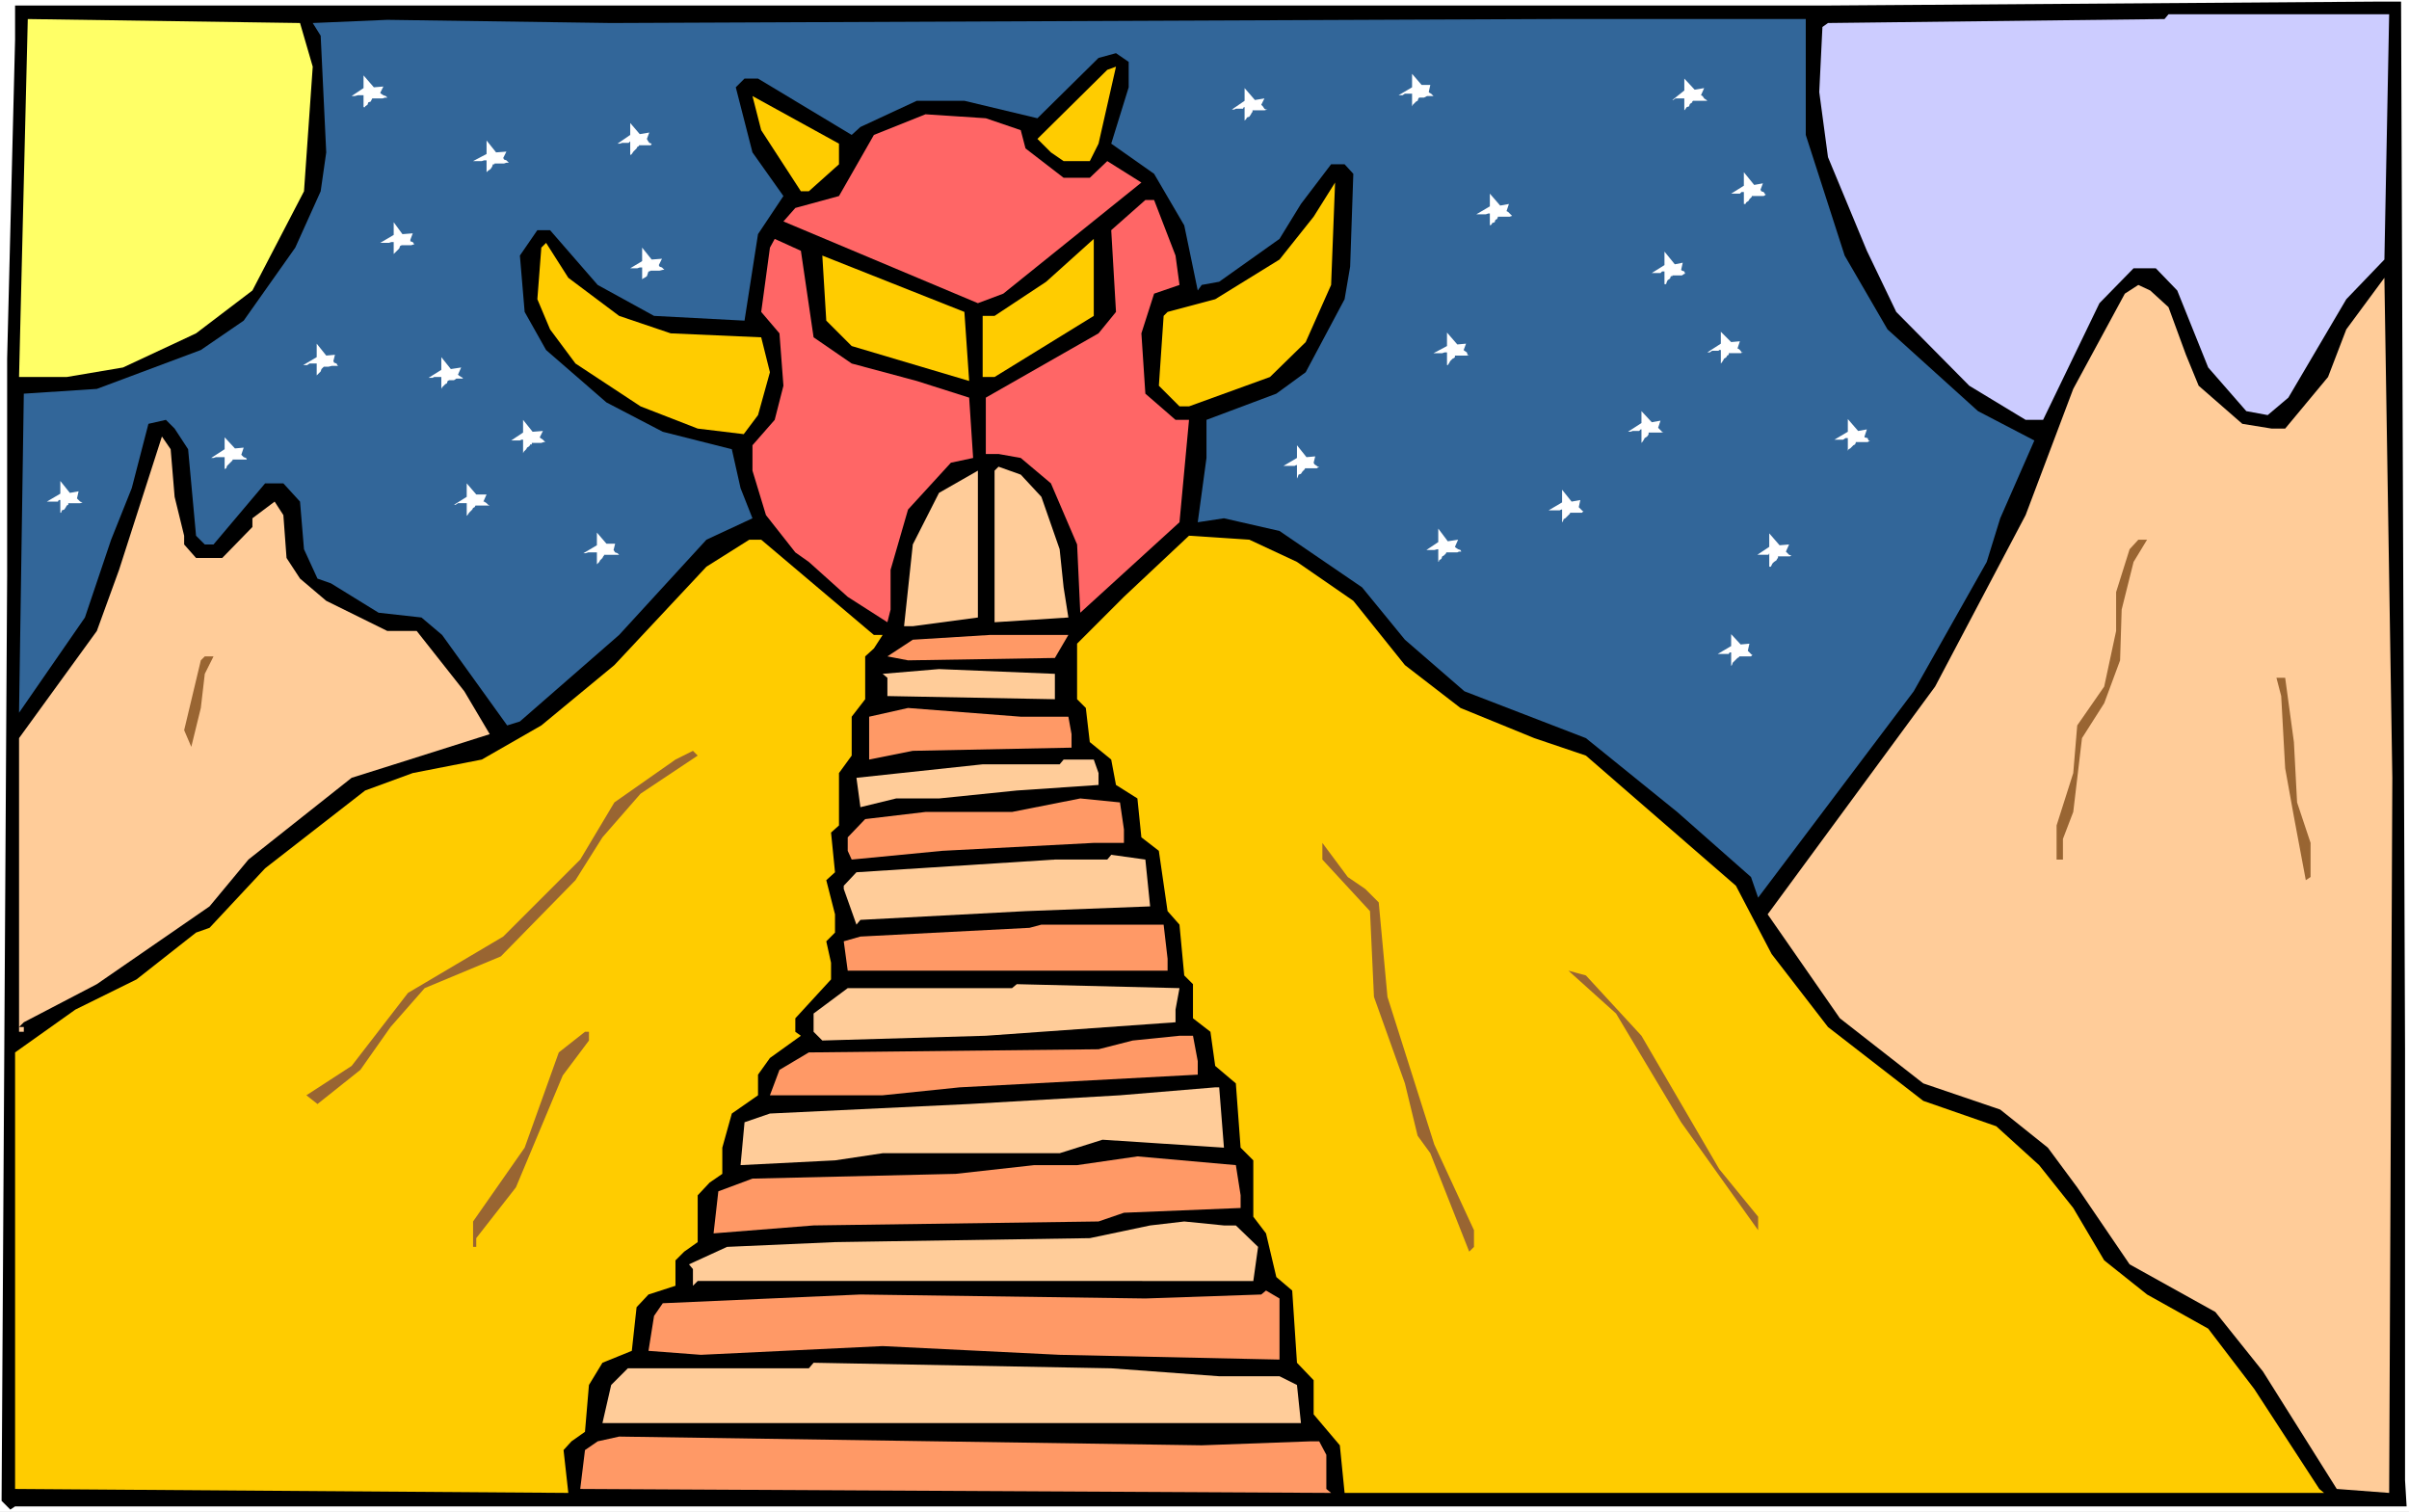 <?xml version="1.0" encoding="UTF-8" standalone="no"?>
<svg
   version="1.0"
   width="129.766mm"
   height="81.439mm"
   id="svg69"
   sodipodi:docname="Alien Landscape 13.wmf"
   xmlns:inkscape="http://www.inkscape.org/namespaces/inkscape"
   xmlns:sodipodi="http://sodipodi.sourceforge.net/DTD/sodipodi-0.dtd"
   xmlns="http://www.w3.org/2000/svg"
   xmlns:svg="http://www.w3.org/2000/svg">
  <rect width="100%" height="100%" fill="#333333" stroke="none"/>
  <sodipodi:namedview
     id="namedview69"
     pagecolor="#ffffff"
     bordercolor="#000000"
     borderopacity="0.25"
     inkscape:showpageshadow="2"
     inkscape:pageopacity="0.0"
     inkscape:pagecheckerboard="0"
     inkscape:deskcolor="#d1d1d1"
     inkscape:document-units="mm" />
  <defs
     id="defs1">
    <pattern
       id="WMFhbasepattern"
       patternUnits="userSpaceOnUse"
       width="6"
       height="6"
       x="0"
       y="0" />
  </defs>
  <path
     style="fill:#ffffff;fill-opacity:1;fill-rule:evenodd;stroke:none"
     d="M 0,307.802 H 490.455 V 0 H 0 Z"
     id="path1" />
  <path
     style="fill:#000000;fill-opacity:1;fill-rule:evenodd;stroke:none"
     d="m 489.647,213.603 v 87.736 l 0.323,5.332 H 3.07 L 2.101,307.317 0.323,305.54 1.454,117.142 V 73.032 L 3.07,8.079 V 1.131 H 371.033 L 484.638,0.323 h 4.202 z"
     id="path2" />
  <path
     style="fill:#326699;fill-opacity:1;fill-rule:evenodd;stroke:none"
     d="m 315.928,3.878 h 51.712 V 27.468 l 7.918,24.56 8.726,15.027 18.422,16.642 11.474,5.978 -6.949,15.834 -2.747,8.887 -14.867,26.337 -31.674,42.01 -1.454,-4.201 -15.029,-13.249 -18.584,-15.027 -24.725,-9.533 -12.12,-10.502 -8.726,-10.664 -16.806,-11.472 -11.312,-2.585 -5.333,0.808 1.778,-13.088 v -7.756 l 14.221,-5.332 5.979,-4.363 7.918,-14.865 1.131,-6.625 0.646,-18.904 -1.778,-1.939 h -2.747 l -6.141,8.079 -4.363,7.109 -12.282,8.725 -3.555,0.646 -0.808,1.131 -2.747,-13.249 -6.141,-10.502 -8.726,-6.14 3.555,-11.472 v -5.17 l -2.586,-1.777 -3.555,0.969 -12.443,12.28 -14.867,-3.555 h -9.696 l -11.474,5.332 -1.778,1.616 -19.069,-11.472 h -2.747 l -1.778,1.777 3.394,13.249 6.302,8.887 -5.171,7.756 -2.747,17.612 -18.422,-0.969 -11.474,-6.301 -9.696,-11.149 h -2.586 l -3.555,5.17 0.97,11.472 4.363,7.756 12.282,10.664 11.474,5.978 14.059,3.555 1.778,7.917 2.424,6.14 -9.373,4.363 -17.776,19.389 -20.2,17.612 -2.586,0.808 -13.251,-18.42 -4.202,-3.555 -8.726,-0.969 -9.696,-5.978 -2.747,-0.969 -2.747,-5.978 -0.808,-9.695 -3.394,-3.716 H 53.974 L 43.47,110.841 H 41.693 L 39.915,109.064 38.299,91.452 35.552,87.251 33.774,85.474 30.219,86.281 26.826,99.369 22.624,109.872 17.291,125.706 3.878,145.095 4.848,80.142 19.715,79.172 40.885,71.255 49.611,65.277 60.115,50.412 65.286,38.94 66.418,31.023 65.286,7.271 63.67,4.686 78.861,4.039 124.432,4.686 Z"
     id="path3" />
  <path
     style="fill:#ccccff;fill-opacity:1;fill-rule:evenodd;stroke:none"
     d="m 485.446,52.835 -7.757,8.079 -11.797,20.035 -4.202,3.555 -4.363,-0.808 -7.757,-8.887 -6.302,-15.673 -4.363,-4.524 h -4.525 l -6.949,7.109 -11.474,23.752 h -3.555 l -11.474,-6.948 -14.867,-15.027 -5.979,-12.441 -7.918,-19.066 -1.778,-13.249 0.646,-13.249 1.131,-0.808 68.518,-0.808 0.808,-0.969 h 44.925 z"
     id="path4" />
  <path
     style="fill:#ffff66;fill-opacity:1;fill-rule:evenodd;stroke:none"
     d="M 63.67,13.572 61.893,38.94 51.389,59.137 39.915,67.862 25.048,74.81 13.574,76.749 H 3.878 L 5.656,3.878 61.085,4.686 Z"
     id="path5" />
  <path
     style="fill:#ffcc00;fill-opacity:1;fill-rule:evenodd;stroke:none"
     d="m 221.877,32.8 h -5.333 l -2.586,-1.777 -2.747,-2.747 14.221,-14.057 1.778,-0.646 -3.555,15.673 z"
     id="path6" />
  <path
     style="fill:#ffcc00;fill-opacity:1;fill-rule:evenodd;stroke:none"
     d="m 170.811,33.446 -6.141,5.494 h -1.616 l -8.08,-12.441 -1.778,-6.948 17.614,9.695 z"
     id="path7" />
  <path
     style="fill:#ff6666;fill-opacity:1;fill-rule:evenodd;stroke:none"
     d="m 207.817,26.498 0.97,3.716 7.757,5.978 h 5.333 l 3.555,-3.393 6.949,4.363 -28.118,22.621 -5.171,1.939 -39.592,-16.642 2.424,-2.747 8.888,-2.424 7.11,-12.441 10.504,-4.201 12.282,0.808 z"
     id="path8" />
  <path
     style="fill:#ffcc00;fill-opacity:1;fill-rule:evenodd;stroke:none"
     d="m 265.832,69.639 -7.272,7.109 -16.483,5.978 h -1.939 l -4.202,-4.201 0.97,-14.219 0.808,-0.808 9.696,-2.585 13.09,-8.079 6.949,-8.725 4.363,-6.948 -0.808,20.843 z"
     id="path9" />
  <path
     style="fill:#ff6666;fill-opacity:1;fill-rule:evenodd;stroke:none"
     d="m 239.329,52.027 0.808,5.978 -5.171,1.777 -2.586,8.079 0.808,12.28 6.141,5.332 h 2.747 l -1.939,20.843 -20.2,18.42 -0.646,-13.896 -5.333,-12.441 -6.141,-5.17 -4.525,-0.808 h -2.586 V 80.949 l 22.947,-13.088 3.555,-4.363 -0.97,-16.642 6.949,-6.14 h 1.778 z"
     id="path10" />
  <path
     style="fill:#ff6666;fill-opacity:1;fill-rule:evenodd;stroke:none"
     d="m 165.64,68.67 7.757,5.332 13.251,3.555 10.666,3.393 0.808,12.28 -4.525,0.969 -8.726,9.533 -3.555,12.28 v 8.079 l -0.646,2.585 -8.08,-5.17 -7.918,-7.109 -2.747,-1.939 -5.979,-7.594 -2.747,-9.048 v -5.17 l 4.525,-5.17 1.778,-6.948 -0.808,-10.664 -3.717,-4.363 1.778,-13.088 0.97,-1.777 5.333,2.424 z"
     id="path11" />
  <path
     style="fill:#ffcc00;fill-opacity:1;fill-rule:evenodd;stroke:none"
     d="m 202.485,76.749 h -2.424 v -12.441 h 2.424 l 10.504,-6.948 9.696,-8.725 v 15.673 z"
     id="path12" />
  <path
     style="fill:#ffcc00;fill-opacity:1;fill-rule:evenodd;stroke:none"
     d="m 126.048,64.307 10.504,3.555 18.422,0.808 1.778,7.109 -2.424,8.725 -2.909,3.878 -9.373,-1.131 -11.635,-4.524 -13.251,-8.725 -5.171,-6.948 -2.586,-6.14 0.808,-10.502 0.97,-0.969 4.525,7.109 z"
     id="path13" />
  <path
     style="fill:#ffcc00;fill-opacity:1;fill-rule:evenodd;stroke:none"
     d="m 197.313,77.556 -23.917,-7.109 -5.171,-5.17 -0.808,-13.249 28.926,11.472 z"
     id="path14" />
  <path
     style="fill:#ffcc99;fill-opacity:1;fill-rule:evenodd;stroke:none"
     d="m 486.415,303.924 -10.666,-0.808 -15.029,-23.913 -9.696,-12.118 -17.453,-9.695 -10.666,-15.673 -5.979,-8.079 -9.696,-7.756 -15.675,-5.332 -16.968,-13.249 -14.706,-21.166 34.098,-46.372 18.422,-34.9 9.696,-25.691 10.504,-19.389 2.747,-1.777 2.424,1.131 3.717,3.393 3.555,9.695 2.586,6.301 8.888,7.756 5.979,0.969 h 2.747 l 8.726,-10.502 3.717,-9.695 7.757,-10.502 1.616,101.793 z"
     id="path15" />
  <path
     style="fill:#ffcc99;fill-opacity:1;fill-rule:evenodd;stroke:none"
     d="m 35.552,101.146 1.939,7.917 v 1.777 l 2.424,2.747 h 5.333 l 6.141,-6.301 v -1.777 l 4.525,-3.393 1.778,2.747 0.646,8.725 2.747,4.201 5.333,4.524 12.443,6.14 h 5.979 l 9.696,12.28 5.171,8.725 -19.392,6.14 -8.726,2.747 -21.008,16.642 -7.918,9.533 -22.947,15.834 -14.867,7.756 -0.97,0.969 h 0.97 v 0.969 H 3.878 v -59.783 l 15.837,-21.813 4.525,-12.441 8.726,-27.145 1.778,2.585 z"
     id="path16" />
  <path
     style="fill:#ffcc99;fill-opacity:1;fill-rule:evenodd;stroke:none"
     d="m 212.019,101.146 3.717,10.664 0.808,7.756 0.97,6.14 -15.029,0.969 V 95.814 l 0.808,-0.808 4.525,1.616 z"
     id="path17" />
  <path
     style="fill:#ffcc99;fill-opacity:1;fill-rule:evenodd;stroke:none"
     d="m 185.84,127.483 h -1.778 l 1.778,-16.642 5.333,-10.502 7.918,-4.524 v 29.892 z"
     id="path18" />
  <path
     style="fill:#ffcc00;fill-opacity:1;fill-rule:evenodd;stroke:none"
     d="m 264.054,114.396 11.474,7.917 10.504,13.088 11.312,8.725 15.029,6.14 10.504,3.555 30.542,26.498 7.272,13.896 11.474,14.865 19.392,15.027 14.867,5.17 8.726,7.917 6.949,8.725 6.302,10.664 8.726,6.948 12.443,6.948 9.373,12.28 13.251,20.359 0.97,0.808 H 273.75 l -0.97,-9.695 -5.333,-6.301 v -6.948 l -3.394,-3.555 -0.97,-14.703 -3.232,-2.747 -2.101,-8.887 -2.586,-3.393 v -11.472 l -2.586,-2.585 -0.97,-13.088 -4.202,-3.555 -0.97,-6.948 -3.555,-2.747 v -6.948 l -1.778,-1.777 -0.97,-10.341 -2.424,-2.747 -1.778,-12.28 -3.555,-2.747 -0.808,-7.917 -4.363,-2.747 -0.97,-5.17 -4.363,-3.555 -0.808,-6.948 -1.778,-1.777 v -11.31 l 9.534,-9.533 13.251,-12.441 12.282,0.808 z"
     id="path19" />
  <path
     style="fill:#ffcc00;fill-opacity:1;fill-rule:evenodd;stroke:none"
     d="m 176.952,128.453 0.97,0.808 h 1.778 l -1.778,2.747 -1.778,1.616 v 8.725 l -2.747,3.555 v 7.917 l -2.586,3.555 v 10.664 l -1.616,1.454 0.808,8.079 -1.778,1.616 1.778,6.948 v 3.716 l -1.778,1.777 0.97,4.363 v 3.393 l -7.272,7.917 v 2.747 l 1.131,0.808 -6.302,4.524 -2.424,3.393 v 4.201 l -5.333,3.716 -1.939,6.948 v 5.332 l -2.586,1.777 -2.424,2.585 v 9.533 l -2.747,1.939 -1.778,1.777 v 5.17 l -5.494,1.777 -2.424,2.585 -0.97,8.887 -5.979,2.424 -2.747,4.524 -0.808,9.533 -2.747,1.939 -1.616,1.777 0.97,8.725 -112.635,-0.808 v -88.867 l 12.282,-8.725 12.443,-6.14 12.12,-9.533 2.747,-0.969 11.312,-12.118 20.362,-15.834 9.696,-3.555 14.059,-2.747 12.12,-6.948 14.867,-12.28 18.746,-20.035 8.726,-5.494 h 2.424 z"
     id="path20" />
  <path
     style="fill:#996532;fill-opacity:1;fill-rule:evenodd;stroke:none"
     d="m 434.38,114.396 -2.424,9.695 -0.323,10.341 -3.232,8.725 -4.525,7.109 -1.778,15.027 -2.101,5.494 v 4.201 h -1.293 v -6.948 l 3.394,-10.664 0.808,-9.695 5.494,-7.917 2.424,-11.31 v -7.917 l 2.747,-8.725 1.778,-1.939 h 1.778 z"
     id="path21" />
  <path
     style="fill:#ff9966;fill-opacity:1;fill-rule:evenodd;stroke:none"
     d="m 214.766,133.946 -29.896,0.485 -4.202,-0.808 5.171,-3.393 15.675,-0.969 h 15.998 z"
     id="path22" />
  <path
     style="fill:#996532;fill-opacity:1;fill-rule:evenodd;stroke:none"
     d="m 41.693,137.178 -0.808,6.948 -1.939,7.917 -1.454,-3.393 3.394,-14.219 0.808,-0.808 h 1.778 z"
     id="path23" />
  <path
     style="fill:#ffcc99;fill-opacity:1;fill-rule:evenodd;stroke:none"
     d="m 214.766,142.348 -34.098,-0.646 v -3.716 l -0.97,-0.808 11.474,-0.969 23.594,0.969 z"
     id="path24" />
  <path
     style="fill:#996532;fill-opacity:1;fill-rule:evenodd;stroke:none"
     d="m 467.023,151.073 0.646,12.28 2.747,8.24 v 6.948 l -0.97,0.646 -2.424,-12.926 -1.778,-9.856 -0.808,-14.703 -0.97,-3.716 h 1.778 z"
     id="path25" />
  <path
     style="fill:#ff9966;fill-opacity:1;fill-rule:evenodd;stroke:none"
     d="m 217.513,145.903 0.646,3.555 v 2.747 l -32.32,0.646 -8.888,1.777 v -8.725 l 7.918,-1.777 22.947,1.777 z"
     id="path26" />
  <path
     style="fill:#996532;fill-opacity:1;fill-rule:evenodd;stroke:none"
     d="m 130.411,161.576 -7.757,8.887 -5.494,8.725 -15.19,15.511 -15.514,6.463 -6.949,7.917 -6.141,8.725 -8.726,6.948 -2.262,-1.777 9.211,-5.978 11.474,-14.865 19.392,-11.472 15.675,-15.673 6.949,-11.633 12.443,-8.725 3.555,-1.777 0.97,0.969 z"
     id="path27" />
  <path
     style="fill:#ffcc99;fill-opacity:1;fill-rule:evenodd;stroke:none"
     d="m 223.654,157.375 v 2.424 l -16.645,1.131 -15.837,1.616 h -8.726 l -7.272,1.777 -0.808,-5.978 25.694,-2.747 h 15.675 l 0.808,-0.969 h 6.141 z"
     id="path28" />
  <path
     style="fill:#ff9966;fill-opacity:1;fill-rule:evenodd;stroke:none"
     d="m 228.825,168.847 v 2.747 h -6.141 l -30.866,1.616 -18.422,1.777 -0.808,-1.777 v -2.747 l 3.555,-3.716 12.282,-1.454 h 17.614 l 13.898,-2.747 8.08,0.808 z"
     id="path29" />
  <path
     style="fill:#996532;fill-opacity:1;fill-rule:evenodd;stroke:none"
     d="m 277.952,180.965 2.747,2.747 1.778,19.228 9.534,30.053 8.08,17.45 v 3.393 l -0.97,0.969 -7.918,-20.035 -2.586,-3.555 -2.586,-10.664 -6.302,-17.612 -0.808,-17.45 -9.696,-10.502 v -3.393 l 5.171,6.948 z"
     id="path30" />
  <path
     style="fill:#ffcc99;fill-opacity:1;fill-rule:evenodd;stroke:none"
     d="m 234.158,184.52 -25.371,0.969 -33.613,1.777 -0.808,0.969 -2.586,-7.271 v -0.646 l 2.586,-2.747 40.4,-2.585 h 10.666 l 0.808,-0.969 6.949,0.969 z"
     id="path31" />
  <path
     style="fill:#ff9966;fill-opacity:1;fill-rule:evenodd;stroke:none"
     d="m 237.713,195.184 v 2.424 H 172.589 l -0.808,-5.978 3.394,-0.969 34.421,-1.777 2.424,-0.646 h 24.886 z"
     id="path32" />
  <path
     style="fill:#996532;fill-opacity:1;fill-rule:evenodd;stroke:none"
     d="m 334.188,210.856 15.837,27.145 7.918,9.695 v 2.747 l -15.675,-21.974 -13.251,-22.136 -9.696,-8.725 3.555,0.969 z"
     id="path33" />
  <path
     style="fill:#ffcc99;fill-opacity:1;fill-rule:evenodd;stroke:none"
     d="m 239.329,205.524 v 2.585 l -38.622,2.747 -33.29,0.969 -1.778,-1.777 v -3.716 l 6.949,-5.17 h 33.451 l 0.97,-0.808 33.128,0.808 z"
     id="path34" />
  <path
     style="fill:#996532;fill-opacity:1;fill-rule:evenodd;stroke:none"
     d="m 119.907,211.826 -5.333,7.109 -9.534,22.782 -8.08,10.341 v 1.777 h -0.646 v -5.17 l 10.504,-15.027 6.949,-19.389 5.333,-4.201 h 0.808 z"
     id="path35" />
  <path
     style="fill:#ff9966;fill-opacity:1;fill-rule:evenodd;stroke:none"
     d="m 243.854,216.027 v 2.747 l -48.48,2.585 -15.675,1.616 h -22.947 l 1.939,-5.17 5.979,-3.555 58.984,-0.646 6.949,-1.777 9.534,-0.969 h 2.747 z"
     id="path36" />
  <path
     style="fill:#ffcc99;fill-opacity:1;fill-rule:evenodd;stroke:none"
     d="m 249.187,233.639 -24.725,-1.616 -8.726,2.747 H 179.699 l -9.696,1.454 -19.23,0.969 0.808,-8.725 5.171,-1.777 40.562,-1.939 30.704,-1.777 19.392,-1.616 h 0.808 z"
     id="path37" />
  <path
     style="fill:#ff9966;fill-opacity:1;fill-rule:evenodd;stroke:none"
     d="m 252.581,243.333 v 2.585 l -23.755,0.969 -5.171,1.777 -58.014,0.808 -20.362,1.616 0.97,-8.564 6.949,-2.585 41.37,-0.969 15.998,-1.777 h 8.726 l 12.282,-1.777 20.038,1.777 z"
     id="path38" />
  <path
     style="fill:#ffcc99;fill-opacity:1;fill-rule:evenodd;stroke:none"
     d="m 251.611,249.473 4.525,4.363 -0.97,6.948 H 142.046 l -0.97,0.969 v -3.393 l -0.808,-0.969 7.757,-3.555 21.978,-0.969 51.874,-0.808 12.282,-2.585 6.949,-0.808 8.08,0.808 z"
     id="path39" />
  <path
     style="fill:#ff9966;fill-opacity:1;fill-rule:evenodd;stroke:none"
     d="m 260.499,276.779 -44.763,-0.969 -36.037,-1.777 -37.006,1.777 -10.666,-0.808 1.131,-7.109 1.778,-2.585 40.238,-1.777 58.014,0.808 23.594,-0.808 0.97,-0.808 2.747,1.616 z"
     id="path40" />
  <path
     style="fill:#ffcc99;fill-opacity:1;fill-rule:evenodd;stroke:none"
     d="m 248.217,280.173 h 12.282 l 3.555,1.777 0.808,7.756 H 122.654 l 1.778,-7.756 3.394,-3.393 h 36.845 l 0.97,-1.131 60.6,1.131 z"
     id="path41" />
  <path
     style="fill:#ff9966;fill-opacity:1;fill-rule:evenodd;stroke:none"
     d="m 266.801,293.422 h 1.778 l 1.454,2.747 v 6.948 l 0.97,0.808 -152.873,-0.808 0.97,-7.917 2.586,-1.777 4.363,-0.969 118.614,1.777 z"
     id="path42" />
  <path
     style="fill:#ffffff;fill-opacity:1;fill-rule:evenodd;stroke:none"
     d="M 64.478,72.709 V 69.962 l 1.939,2.424 1.778,-0.162 -0.323,1.293 0.162,0.323 0.485,0.162 0.162,0.323 0.162,0.162 h -0.323 -0.485 -0.485 l -0.646,0.162 h -0.485 -0.162 -0.323 l -0.162,0.162 -0.323,0.323 -0.162,0.485 -0.485,0.485 -0.162,0.162 -0.162,0.162 V 76.102 75.779 75.294 74.648 74.486 74.002 h -0.323 -0.162 -0.485 -0.485 l -0.485,0.323 h -0.323 -0.323 -0.162 z"
     id="path43" />
  <path
     style="fill:#ffffff;fill-opacity:1;fill-rule:evenodd;stroke:none"
     d="m 80.154,47.826 v -2.585 l 1.778,2.424 2.101,-0.162 -0.485,1.293 v 0.323 l 0.485,0.162 0.323,0.485 h 0.323 -0.323 -0.162 l -0.485,0.162 h -0.485 -0.646 -0.323 -0.323 -0.162 l -0.323,0.162 -0.162,0.485 -0.485,0.485 -0.162,0.162 -0.323,0.323 -0.162,0.162 V 52.027 51.704 51.543 51.058 50.573 50.089 49.765 49.442 49.281 h -0.323 -0.162 l -0.485,0.162 h -0.323 -0.485 -0.485 -0.323 -0.162 z"
     id="path44" />
  <path
     style="fill:#ffffff;fill-opacity:1;fill-rule:evenodd;stroke:none"
     d="m 287.486,17.773 v -2.747 l 1.939,2.262 h 1.778 l -0.323,1.454 0.162,0.162 0.323,0.162 0.323,0.323 0.162,0.162 h -0.485 -0.323 -0.485 l -0.646,0.323 h -0.485 -0.162 -0.323 l -0.162,0.162 -0.162,0.485 -0.323,0.162 -0.485,0.485 -0.162,0.162 -0.162,0.323 v -0.485 -0.323 -0.323 -0.485 -0.485 -0.485 h -0.323 -0.162 -0.485 -0.485 l -0.485,0.323 h -0.323 -0.323 -0.162 z"
     id="path45" />
  <path
     style="fill:#ffffff;fill-opacity:1;fill-rule:evenodd;stroke:none"
     d="m 106.494,88.059 v -2.585 l 1.939,2.424 2.101,-0.162 -0.646,1.293 0.162,0.162 0.485,0.323 0.485,0.485 h 0.162 -0.162 -0.323 l -0.485,0.162 h -0.646 -0.485 -0.485 -0.323 v 0.323 h -0.323 l -0.162,0.323 -0.485,0.323 -0.162,0.323 -0.323,0.323 -0.162,0.162 -0.162,0.323 v -0.323 -0.162 -0.485 -0.485 -0.323 -0.485 -0.323 -0.162 h -0.323 l -0.323,0.162 h -0.485 -0.485 -0.485 -0.323 z"
     id="path46" />
  <path
     style="fill:#ffffff;fill-opacity:1;fill-rule:evenodd;stroke:none"
     d="m 338.875,53.966 v -2.747 l 2.101,2.585 1.616,-0.323 -0.323,1.454 0.162,0.162 0.485,0.162 0.162,0.485 h 0.323 -0.485 l -0.485,0.323 h -0.323 -0.646 -0.485 -0.323 -0.162 v 0.162 h -0.323 l -0.162,0.485 -0.485,0.323 -0.162,0.323 -0.162,0.485 h -0.323 V 58.006 57.844 57.521 57.036 56.713 56.228 55.744 55.582 55.259 h -0.162 -0.323 l -0.323,0.323 h -0.485 -0.485 -0.485 -0.162 -0.162 z"
     id="path47" />
  <path
     style="fill:#ffffff;fill-opacity:1;fill-rule:evenodd;stroke:none"
     d="m 318.028,102.278 v -2.585 l 1.939,2.424 1.778,-0.323 -0.323,1.454 0.162,0.162 0.485,0.485 0.162,0.162 h 0.162 l -0.323,0.323 h -0.485 -0.485 -0.646 -0.485 -0.162 -0.162 v 0.162 l -0.323,0.323 -0.162,0.162 -0.485,0.485 -0.323,0.162 -0.162,0.485 -0.162,0.162 v -0.323 -0.485 -0.485 -0.485 -0.485 -0.162 -0.162 h -0.162 l -0.323,0.162 h -0.485 -0.485 -0.323 -0.485 -0.323 -0.162 z"
     id="path48" />
  <path
     style="fill:#ffffff;fill-opacity:1;fill-rule:evenodd;stroke:none"
     d="m 360.206,111.326 v -2.747 l 2.101,2.424 1.939,-0.162 -0.646,1.454 0.162,0.162 0.485,0.485 0.485,0.162 h 0.162 -0.162 l -0.323,0.162 h -0.323 -0.646 -0.485 -0.485 -0.162 -0.323 v 0.323 l -0.162,0.162 -0.162,0.323 -0.485,0.323 -0.323,0.323 -0.162,0.323 -0.162,0.323 h -0.323 v -0.485 -0.485 -0.323 -0.485 -0.485 -0.162 -0.323 l -0.162,0.323 h -0.485 -0.485 -0.485 -0.323 -0.323 -0.162 z"
     id="path49" />
  <path
     style="fill:#ffffff;fill-opacity:1;fill-rule:evenodd;stroke:none"
     d="m 45.733,91.452 v -2.424 l 2.101,2.262 1.778,-0.162 -0.485,1.454 0.485,0.485 0.485,0.162 0.162,0.323 h -0.162 -0.323 -0.485 -0.485 -0.646 -0.323 -0.323 -0.162 v 0.162 l -0.323,0.323 -0.162,0.162 -0.485,0.485 -0.162,0.162 -0.162,0.485 -0.323,0.162 V 95.007 94.845 94.522 93.714 93.552 93.068 h -0.162 -0.323 -0.485 -0.323 -0.485 l -0.485,0.162 h -0.162 -0.323 z"
     id="path50" />
  <path
     style="fill:#ffffff;fill-opacity:1;fill-rule:evenodd;stroke:none"
     d="m 264.054,93.229 v -2.585 l 1.939,2.424 1.778,-0.162 -0.323,1.293 0.162,0.323 0.485,0.323 0.162,0.162 h 0.323 l -0.485,0.323 h -0.485 -0.485 -0.646 -0.485 -0.162 -0.162 v 0.162 l -0.323,0.323 -0.162,0.162 -0.323,0.485 -0.485,0.162 -0.162,0.485 -0.162,0.323 V 96.946 96.461 95.976 95.491 95.007 94.845 94.683 h -0.162 l -0.323,0.162 h -0.485 -0.485 -0.323 -0.485 -0.162 -0.323 z"
     id="path51" />
  <path
     style="fill:#ffffff;fill-opacity:1;fill-rule:evenodd;stroke:none"
     d="m 130.734,53.158 v -2.747 l 1.939,2.424 2.101,-0.162 -0.646,1.293 0.162,0.323 0.485,0.162 0.485,0.485 h 0.162 -0.162 -0.323 l -0.646,0.162 h -0.485 -0.323 -0.485 -0.485 l -0.323,0.162 h -0.162 l -0.162,0.485 -0.162,0.485 -0.485,0.323 -0.323,0.162 -0.162,0.162 v 0.162 -0.162 -0.162 -0.485 -0.485 -0.485 -0.323 -0.323 -0.162 h -0.323 -0.162 l -0.485,0.162 h -0.323 -0.485 -0.485 -0.162 z"
     id="path52" />
  <path
     style="fill:#ffffff;fill-opacity:1;fill-rule:evenodd;stroke:none"
     d="m 12.282,100.5 v -2.585 l 1.939,2.424 1.778,-0.323 -0.323,1.454 0.162,0.162 0.485,0.485 0.485,0.162 -0.485,0.162 h -0.485 -0.485 -0.485 -0.485 -0.323 -0.162 v 0.323 l -0.323,0.162 -0.162,0.323 -0.323,0.485 -0.485,0.162 -0.162,0.485 h -0.162 v 0.162 -0.162 -0.323 -0.323 -0.485 -0.485 -0.485 -0.162 -0.323 h -0.323 l -0.162,0.323 h -0.485 -0.485 -0.323 -0.485 -0.162 -0.323 z"
     id="path53" />
  <path
     style="fill:#ffffff;fill-opacity:1;fill-rule:evenodd;stroke:none"
     d="m 355.035,37.809 v -2.747 l 2.101,2.585 1.778,-0.323 -0.485,1.293 0.162,0.323 0.485,0.162 0.323,0.485 h 0.162 l -0.485,0.323 h -0.485 -0.323 -0.808 -0.323 -0.323 -0.162 v 0.162 l -0.162,0.162 -0.323,0.323 -0.162,0.323 -0.485,0.323 -0.162,0.323 h -0.323 v 0.323 -0.323 -0.162 -0.485 -0.323 -0.485 -0.485 -0.162 -0.323 h -0.162 -0.323 l -0.323,0.323 h -0.485 -0.485 -0.485 -0.162 -0.162 z"
     id="path54" />
  <path
     style="fill:#ffffff;fill-opacity:1;fill-rule:evenodd;stroke:none"
     d="m 334.188,86.12 v -2.424 l 2.101,2.262 1.778,-0.323 -0.485,1.454 0.162,0.162 0.485,0.485 0.162,0.162 h 0.323 l -0.485,0.162 h -0.485 -0.485 -0.646 -0.323 -0.323 -0.323 v 0.323 l -0.162,0.323 -0.162,0.162 -0.485,0.323 -0.162,0.323 -0.323,0.485 -0.162,0.162 v -0.485 -0.485 -0.323 -0.485 -0.485 -0.162 -0.323 h -0.162 l -0.323,0.323 h -0.485 -0.323 -0.485 l -0.485,0.162 h -0.162 -0.323 z"
     id="path55" />
  <path
     style="fill:#ffffff;fill-opacity:1;fill-rule:evenodd;stroke:none"
     d="m 89.849,75.294 v -2.585 l 1.939,2.424 2.101,-0.323 -0.646,1.454 0.162,0.162 0.485,0.323 0.323,0.162 v 0.162 h -0.323 -0.485 -0.485 l -0.485,0.323 h -0.323 -0.485 -0.162 l -0.323,0.162 -0.162,0.485 -0.323,0.162 -0.485,0.485 -0.162,0.162 -0.162,0.323 V 78.849 78.526 78.041 77.556 77.072 76.749 h -0.323 -0.162 -0.485 -0.485 l -0.323,0.162 h -0.485 -0.323 z"
     id="path56" />
  <path
     style="fill:#ffffff;fill-opacity:1;fill-rule:evenodd;stroke:none"
     d="m 95.021,101.146 v -2.747 l 1.939,2.262 h 2.101 l -0.646,1.454 h 0.162 l 0.485,0.323 0.323,0.323 0.323,0.162 h -0.323 -0.162 -0.485 -0.646 -0.485 -0.323 -0.485 l -0.162,0.323 -0.323,0.162 -0.162,0.323 -0.323,0.323 -0.323,0.323 -0.323,0.485 -0.162,0.162 v -0.485 -0.162 -0.485 -0.646 -0.323 -0.485 h -0.485 -0.485 -0.485 -0.323 l -0.485,0.323 h -0.323 z"
     id="path57" />
  <path
     style="fill:#ffffff;fill-opacity:1;fill-rule:evenodd;stroke:none"
     d="m 292.819,110.356 v -2.747 l 1.939,2.585 2.101,-0.323 -0.646,1.454 0.162,0.162 0.485,0.323 0.485,0.162 0.162,0.323 h -0.162 -0.323 l -0.323,0.162 h -0.646 -0.485 -0.485 -0.485 -0.162 v 0.162 l -0.485,0.485 -0.323,0.162 -0.162,0.485 -0.485,0.323 v 0.162 l -0.162,0.162 v -0.162 -0.162 -0.485 -0.485 -0.485 -0.323 -0.323 -0.162 h -0.162 l -0.646,0.162 h -0.323 -0.646 -0.485 -0.162 z"
     id="path58" />
  <path
     style="fill:#ffffff;fill-opacity:1;fill-rule:evenodd;stroke:none"
     d="m 121.523,111.003 v -2.585 l 1.939,2.262 h 1.778 l -0.323,1.293 0.323,0.485 0.485,0.162 0.323,0.323 h -0.323 -0.162 -0.485 -0.485 -0.646 -0.485 -0.162 -0.323 v 0.162 l -0.162,0.162 -0.162,0.323 -0.485,0.485 -0.162,0.323 -0.323,0.323 -0.162,0.162 v -0.485 -0.162 -0.485 -0.646 -0.162 -0.485 h -0.323 -0.162 -0.485 -0.323 -0.485 l -0.485,0.162 h -0.162 -0.323 z"
     id="path59" />
  <path
     style="fill:#ffffff;fill-opacity:1;fill-rule:evenodd;stroke:none"
     d="m 74.013,17.935 v -2.585 l 2.101,2.424 1.939,-0.162 -0.646,1.293 0.162,0.162 0.485,0.323 0.485,0.162 0.323,0.323 h -0.323 -0.162 l -0.485,0.162 h -0.646 -0.485 -0.485 -0.485 l -0.162,0.323 -0.162,0.323 -0.485,0.162 -0.162,0.485 -0.485,0.323 v 0.162 h -0.323 v -0.162 -0.485 -0.485 -0.323 -0.485 -0.485 h -0.162 -0.485 -0.485 l -0.646,0.162 h -0.162 -0.485 z"
     id="path60" />
  <path
     style="fill:#ffffff;fill-opacity:1;fill-rule:evenodd;stroke:none"
     d="m 294.596,70.447 v -2.747 l 2.101,2.424 1.778,-0.162 -0.485,1.293 0.162,0.162 0.485,0.323 0.162,0.485 h 0.323 l -0.485,0.162 h -0.485 -0.323 -0.808 -0.323 -0.323 -0.162 v 0.323 l -0.162,0.162 -0.323,0.162 -0.485,0.485 -0.162,0.323 -0.323,0.485 h -0.162 v 0.162 -0.162 -0.323 -0.485 -0.485 -0.323 -0.485 -0.323 -0.162 h -0.162 -0.323 l -0.485,0.162 h -0.323 -0.485 -0.485 -0.323 -0.162 z"
     id="path61" />
  <path
     style="fill:#ffffff;fill-opacity:1;fill-rule:evenodd;stroke:none"
     d="m 376.204,87.897 v -2.585 l 2.101,2.424 1.778,-0.323 -0.485,1.454 v 0.162 l 0.646,0.162 0.162,0.485 h 0.323 l -0.485,0.323 h -0.485 -0.485 -0.646 -0.323 -0.323 -0.162 v 0.162 l -0.162,0.323 -0.323,0.162 -0.485,0.485 -0.162,0.162 -0.323,0.162 -0.162,0.323 v 0.162 -0.162 -0.323 -0.323 -0.485 -0.485 -0.485 -0.162 -0.323 h -0.162 -0.323 l -0.485,0.323 h -0.323 -0.485 -0.485 -0.162 -0.323 z"
     id="path62" />
  <path
     style="fill:#ffffff;fill-opacity:1;fill-rule:evenodd;stroke:none"
     d="m 99.061,31.346 v -2.747 l 1.939,2.424 2.101,-0.162 -0.646,1.293 0.162,0.323 0.485,0.162 0.485,0.485 h -0.485 l -0.485,0.162 h -0.485 -0.646 -0.485 -0.162 -0.162 v 0.162 h -0.323 l -0.162,0.485 -0.323,0.485 -0.485,0.323 -0.162,0.162 -0.162,0.162 V 35.385 35.062 34.9 34.416 33.931 33.446 33.123 32.8 32.638 h -0.323 -0.162 l -0.485,0.162 h -0.485 -0.323 -0.485 -0.162 -0.323 z"
     id="path63" />
  <path
     style="fill:#ffffff;fill-opacity:1;fill-rule:evenodd;stroke:none"
     d="m 352.449,131.523 v -2.424 l 1.939,2.1 1.778,-0.162 -0.323,1.454 0.162,0.162 0.485,0.485 0.162,0.162 h 0.162 l -0.323,0.323 h -0.485 -0.485 -0.646 -0.485 -0.162 -0.162 v 0.162 l -0.323,0.162 -0.323,0.323 -0.323,0.323 -0.323,0.323 -0.162,0.485 -0.162,0.162 v -0.485 -0.485 -0.323 -0.485 -0.485 -0.162 -0.323 h -0.323 l -0.162,0.323 h -0.485 -0.485 -0.485 -0.485 -0.162 -0.162 z"
     id="path64" />
  <path
     style="fill:#ffffff;fill-opacity:1;fill-rule:evenodd;stroke:none"
     d="m 303.323,42.01 v -2.585 l 2.101,2.424 1.778,-0.323 -0.485,1.454 0.323,0.162 0.323,0.323 0.485,0.485 -0.485,0.162 h -0.323 -0.646 -0.323 -0.646 -0.162 -0.323 v 0.162 l -0.162,0.323 -0.323,0.162 -0.162,0.485 -0.485,0.162 -0.162,0.323 -0.323,0.162 v 0.162 -0.162 -0.162 -0.485 -0.485 -0.485 -0.323 -0.323 -0.162 h -0.162 -0.162 l -0.485,0.162 h -0.485 -0.485 -0.485 -0.162 -0.323 z"
     id="path65" />
  <path
     style="fill:#ffffff;fill-opacity:1;fill-rule:evenodd;stroke:none"
     d="m 128.31,27.468 v -2.424 l 1.939,2.262 1.939,-0.323 -0.485,1.293 0.162,0.323 0.323,0.485 0.485,0.162 h 0.323 -0.323 l -0.162,0.323 h -0.485 -0.323 -0.808 -0.485 -0.323 v 0.162 l -0.323,0.162 -0.162,0.323 -0.485,0.485 -0.162,0.162 -0.323,0.485 -0.162,0.162 h -0.162 V 31.023 30.861 30.215 29.73 29.245 29.084 28.761 l -0.323,0.323 h -0.323 -0.485 -0.485 l -0.485,0.162 h -0.485 z"
     id="path66" />
  <path
     style="fill:#ffffff;fill-opacity:1;fill-rule:evenodd;stroke:none"
     d="m 342.915,18.42 v -2.424 l 2.101,2.262 1.939,-0.323 -0.646,1.454 0.323,0.162 0.323,0.485 0.485,0.323 0.162,0.162 h -0.162 -0.162 -0.485 -0.808 -0.323 -0.485 -0.485 l -0.162,0.162 v 0.162 l -0.485,0.323 -0.162,0.485 -0.485,0.162 -0.323,0.485 -0.162,0.162 V 22.136 21.651 21.166 20.682 20.52 20.035 h -0.485 -0.162 -0.646 -0.485 l -0.485,0.323 h -0.162 z"
     id="path67" />
  <path
     style="fill:#ffffff;fill-opacity:1;fill-rule:evenodd;stroke:none"
     d="m 253.389,20.52 v -2.585 l 2.101,2.424 1.939,-0.323 -0.646,1.293 0.323,0.323 0.323,0.485 0.323,0.162 h 0.323 l -0.646,0.162 h -0.323 -0.485 -0.646 -0.485 -0.323 -0.162 v 0.323 l -0.162,0.162 -0.162,0.323 -0.323,0.485 -0.485,0.162 -0.162,0.323 -0.323,0.323 V 24.075 23.752 23.267 22.782 22.297 22.136 21.813 h -0.162 l -0.162,0.323 h -0.485 -0.485 -0.485 l -0.323,0.162 h -0.323 -0.162 z"
     id="path68" />
  <path
     style="fill:#ffffff;fill-opacity:1;fill-rule:evenodd;stroke:none"
     d="m 350.348,69.962 v -2.424 l 2.101,2.1 1.778,-0.162 -0.485,1.454 0.323,0.162 0.323,0.323 0.162,0.323 h 0.323 l -0.485,0.162 h -0.323 -0.646 -0.646 -0.323 -0.323 -0.162 v 0.323 l -0.323,0.162 -0.162,0.323 -0.485,0.323 -0.162,0.323 -0.323,0.485 -0.162,0.162 v -0.485 -0.162 -0.485 -0.646 -0.485 -0.323 -0.162 h -0.323 l -0.162,0.162 h -0.485 -0.323 -0.485 l -0.485,0.323 h -0.162 -0.323 z"
     id="path69" />
</svg>

